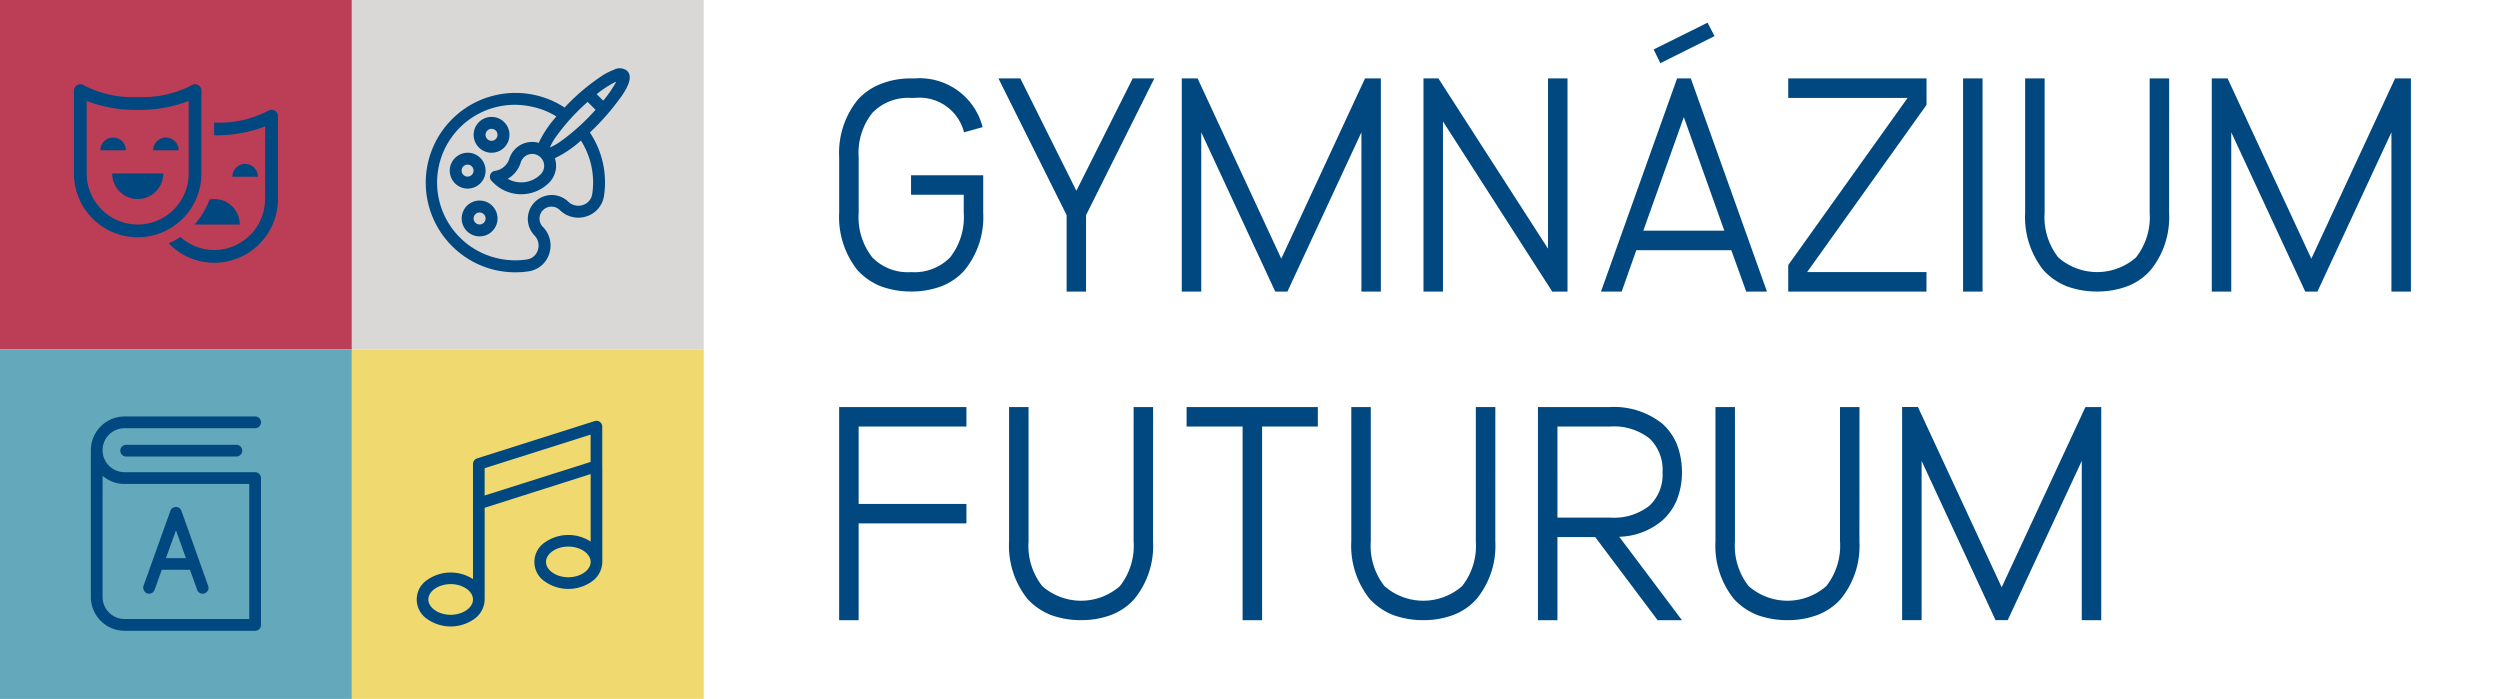 <svg xmlns="http://www.w3.org/2000/svg" xmlns:xlink="http://www.w3.org/1999/xlink" width="186" height="52" viewBox="0 0 186 52"><defs><clipPath id="clip-path"><rect id="Rectangle_1821" data-name="Rectangle 1821" width="179.371" height="52.357" fill="none"></rect></clipPath><clipPath id="clip-Gymnazium_Futurum_Logo_Modre_Modre"><rect width="186" height="52"></rect></clipPath></defs><g id="Gymnazium_Futurum_Logo_Modre_Modre" data-name="Gymnazium_Futurum_Logo_Modre/Modre" clip-path="url(#clip-Gymnazium_Futurum_Logo_Modre_Modre)"><g id="Group_3470" data-name="Group 3470" transform="translate(0 -0.178)"><rect id="Rectangle_1817" data-name="Rectangle 1817" width="26.178" height="26.178" fill="#bc3d56"></rect><rect id="Rectangle_1818" data-name="Rectangle 1818" width="26.179" height="26.178" transform="translate(26.178)" fill="#d9d8d7"></rect><rect id="Rectangle_1819" data-name="Rectangle 1819" width="26.178" height="26.178" transform="translate(0 26.178)" fill="#63a9bb"></rect><rect id="Rectangle_1820" data-name="Rectangle 1820" width="26.179" height="26.178" transform="translate(26.178 26.178)" fill="#f0d96f"></rect><g id="Group_3469" data-name="Group 3469"><g id="Group_3468" data-name="Group 3468" clip-path="url(#clip-path)"><path id="Path_7727" data-name="Path 7727" d="M21.95,29.29a.948.948,0,0,0-.948.948h1.9a.948.948,0,0,0-.948-.948" transform="translate(-13.536 -18.878)" fill="#00487f"></path><path id="Path_7728" data-name="Path 7728" d="M33,29.29a.948.948,0,0,0-.948.948h1.9A.948.948,0,0,0,33,29.29" transform="translate(-20.659 -18.878)" fill="#00487f"></path><path id="Path_7729" data-name="Path 7729" d="M49.576,34.816a.948.948,0,0,0-.948.948h1.9a.948.948,0,0,0-.948-.948" transform="translate(-31.341 -22.439)" fill="#00487f"></path><path id="Path_7730" data-name="Path 7730" d="M25.378,38.717a1.9,1.9,0,0,0,1.9-1.9H23.481a1.9,1.9,0,0,0,1.9,1.9" transform="translate(-15.134 -23.731)" fill="#00487f"></path><path id="Path_7731" data-name="Path 7731" d="M41.831,42.191a5.694,5.694,0,0,1-1.116,1.862h3.358a1.881,1.881,0,0,0-2.241-1.862" transform="translate(-26.241 -27.17)" fill="#00487f"></path><path id="Path_7732" data-name="Path 7732" d="M43.189,23.541a.477.477,0,0,0-.486.02,7.791,7.791,0,0,1-4.011.868v.951h0a10.09,10.09,0,0,0,3.794-.662v5.4A3.8,3.8,0,0,1,38.7,33.915a3.741,3.741,0,0,1-2.515-.97,5.7,5.7,0,0,1-.865.476,4.682,4.682,0,0,0,3.38,1.443,4.748,4.748,0,0,0,4.742-4.742V23.957a.474.474,0,0,0-.249-.416" transform="translate(-22.762 -15.136)" fill="#00487f"></path><path id="Path_7733" data-name="Path 7733" d="M24.962,24.785V18.62a.475.475,0,0,0-.736-.4,7.876,7.876,0,0,1-4.007.87,7.891,7.891,0,0,1-4.006-.87.474.474,0,0,0-.736.4v6.164a4.742,4.742,0,1,0,9.484,0M20.22,28.578a3.8,3.8,0,0,1-3.794-3.794v-5.4a10.09,10.09,0,0,0,3.794.662,10.1,10.1,0,0,0,3.794-.662v5.4a3.8,3.8,0,0,1-3.794,3.794" transform="translate(-9.976 -11.695)" fill="#00487f"></path><path id="Path_7734" data-name="Path 7734" d="M100.461,24.969a1.333,1.333,0,1,0,1.333,1.333,1.335,1.335,0,0,0-1.333-1.333m0,1.778a.445.445,0,1,1,.444-.444.445.445,0,0,1-.444.444" transform="translate(-63.889 -16.093)" fill="#00487f"></path><path id="Path_7735" data-name="Path 7735" d="M95.46,32.471A1.333,1.333,0,1,0,96.794,33.8a1.335,1.335,0,0,0-1.333-1.333m0,1.778A.445.445,0,1,1,95.9,33.8a.445.445,0,0,1-.444.444" transform="translate(-60.666 -20.928)" fill="#00487f"></path><path id="Path_7736" data-name="Path 7736" d="M97.96,42.474a1.333,1.333,0,1,0,1.333,1.333,1.335,1.335,0,0,0-1.333-1.333m0,1.778a.445.445,0,1,1,.444-.444.445.445,0,0,1-.444.444" transform="translate(-62.277 -27.375)" fill="#00487f"></path><path id="Path_7737" data-name="Path 7737" d="M103.662,16.917c.446-.654.9-1.463.443-1.919a.876.876,0,0,0-.962-.1,4.835,4.835,0,0,0-.978.508,15.561,15.561,0,0,0-2.718,2.316,6.676,6.676,0,1,0-5.123,12.1,6.911,6.911,0,0,0,1.468.159,6.66,6.66,0,0,0,.993-.074A1.894,1.894,0,0,0,98.3,28.612,1.959,1.959,0,0,0,97.83,26.6a.889.889,0,0,1,1.257-1.257,1.956,1.956,0,0,0,2,.473,1.894,1.894,0,0,0,1.293-1.519,6.686,6.686,0,0,0-1.051-4.718,18.033,18.033,0,0,0,2.328-2.665m-.361-1.129a8.314,8.314,0,0,1-.974,1.425l-.485-.485a7.77,7.77,0,0,1,1.459-.94m-1.795,8.38a1,1,0,0,1-.691.807,1.074,1.074,0,0,1-1.1-.257A1.778,1.778,0,0,0,97.2,27.232a1.077,1.077,0,0,1,.257,1.1,1,1,0,0,1-.807.693,5.906,5.906,0,0,1-2.14-.075,5.782,5.782,0,0,1,2.4-11.312,5.677,5.677,0,0,1,1.931.749,8.021,8.021,0,0,0-1.317,1.962,1.778,1.778,0,0,0-2.193,1.2,1.313,1.313,0,0,1-1.069.885.444.444,0,0,0-.243.753l.126.126a2.933,2.933,0,0,0,4.149,0,1.78,1.78,0,0,0,.429-1.82,8.254,8.254,0,0,0,1.941-1.314,5.807,5.807,0,0,1,.84,3.984M97.668,22.69a2.047,2.047,0,0,1-2.451.336,2.13,2.13,0,0,0,.97-1.218.889.889,0,1,1,1.481.883m1.5-2.462a4.335,4.335,0,0,1-.815.466,4.326,4.326,0,0,1,.465-.815,15.505,15.505,0,0,1,2.343-2.578l.589.589a15.885,15.885,0,0,1-2.583,2.339" transform="translate(-57.442 -9.543)" fill="#00487f"></path><path id="Path_7738" data-name="Path 7738" d="M31.234,91.809H21.523a1.635,1.635,0,1,1,0-3.271h9.714a.437.437,0,0,0,0-.874H21.523a2.513,2.513,0,0,0-2.509,2.509V101.1a2.513,2.513,0,0,0,2.509,2.509h9.714a.436.436,0,0,0,.437-.437V92.245a.441.441,0,0,0-.44-.437M30.8,102.734H21.523a1.638,1.638,0,0,1-1.636-1.636V92.078a2.5,2.5,0,0,0,1.636.608H30.8Z" transform="translate(-12.255 -56.501)" fill="#00487f"></path><path id="Path_7739" data-name="Path 7739" d="M25.668,93.6a.437.437,0,1,0,0,.873h8.2a.437.437,0,0,0,0-.873Z" transform="translate(-16.262 -60.329)" fill="#00487f"></path><path id="Path_7740" data-name="Path 7740" d="M30.251,113.017a.472.472,0,0,0,.148.026.434.434,0,0,0,.411-.289l.532-1.488H33.39l.053,0,.532,1.491a.438.438,0,0,0,.411.289.47.47,0,0,0,.148-.026.436.436,0,0,0,.263-.558l-1.99-5.58-.017-.039-.01-.02-.01-.02-.013-.023-.01-.013-.016-.02-.013-.013-.016-.017-.016-.016-.013-.013-.02-.016-.013-.01-.02-.013-.02-.01-.02-.01-.039-.016h0l-.039-.01-.016,0-.026-.007-.02,0-.023,0h-.043l-.023,0-.02,0-.026.007-.016,0-.036.01h0l-.039.016-.02.01-.02.01-.023.013-.013.01-.02.016-.013.013-.016.016-.016.017-.013.013-.016.02-.01.013-.013.02-.01.02-.01.02-.017.039-2,5.58a.452.452,0,0,0,.272.561m2.145-4.693.739,2.069H31.653Z" transform="translate(-19.308 -68.695)" fill="#00487f"></path><path id="Path_7741" data-name="Path 7741" d="M101.018,91.936V89a.433.433,0,0,0-.564-.413L91.7,91.365a.434.434,0,0,0-.3.413v8.565a3.048,3.048,0,0,0-3.4.058,1.748,1.748,0,0,0,0,2.918,3.038,3.038,0,0,0,3.483,0,1.821,1.821,0,0,0,.786-1.459V95.037l7.885-2.508v5.022a3.048,3.048,0,0,0-3.4.058,1.748,1.748,0,0,0,0,2.918,3.038,3.038,0,0,0,3.482,0,1.82,1.82,0,0,0,.786-1.459V91.936ZM89.74,103c-.9,0-1.661-.523-1.661-1.141s.76-1.142,1.661-1.142,1.661.523,1.661,1.142S90.641,103,89.74,103m2.527-8.876V92.093l7.885-2.5v2.033Zm6.227,6.083c-.9,0-1.661-.523-1.661-1.141s.76-1.142,1.661-1.142,1.661.523,1.661,1.142-.763,1.141-1.661,1.141" transform="translate(-56.21 -57.081)" fill="#00487f"></path><path id="Path_7742" data-name="Path 7742" d="M292.569,25.26V9.4h-1.178l-6.23,13.411L278.931,9.4h-1.177V25.26h1.45V13.411l5.505,11.848h.906l5.505-11.848V25.26ZM274.583,9.4h-1.45v9.991a4.841,4.841,0,0,1-1.019,3.33,4.38,4.38,0,0,1-5.777,0,4.838,4.838,0,0,1-1.019-3.33V9.4h-1.45v9.991a6.336,6.336,0,0,0,1.382,4.3,4.777,4.777,0,0,0,1.722,1.178,6.475,6.475,0,0,0,2.243.385,6.3,6.3,0,0,0,2.242-.385,4.409,4.409,0,0,0,1.721-1.178,6.229,6.229,0,0,0,1.4-4.3ZM260.7,9.4h-1.45V25.26h1.45Zm-4.168,1.971V9.4H246.243v1.45h8.881l-8.881,12.437V25.26h10.285V23.81h-8.88ZM235.46,20.729l3.014-8.45,3.013,8.45Zm9.2,4.531L238.994,9.4h-1.02L232.311,25.26h1.54l1.088-3.081h7.068l1.11,3.081Zm-3.9-19.007-.521-1-4.01,1.993.5,1.02ZM229.82,25.26V9.4h-1.45V22.065L220.215,9.4h-1.11V25.26h1.45V12.6l8.133,12.664Zm-13.887,0V9.4h-1.178l-6.229,13.411L202.3,9.4h-1.178V25.26h1.45V13.411l5.505,11.848h.905l5.505-11.848V25.26ZM194,19.573,199.08,9.4h-1.608l-4.192,8.359L189.112,9.4h-1.631l5.074,10.172V25.26H194ZM180.98,9.4a5.985,5.985,0,0,0-2.243.408,4.5,4.5,0,0,0-1.722,1.178,6.274,6.274,0,0,0-1.382,4.282v4.123a6.336,6.336,0,0,0,1.382,4.3,4.782,4.782,0,0,0,1.722,1.178,6.48,6.48,0,0,0,2.243.385,6.3,6.3,0,0,0,2.243-.385,4.415,4.415,0,0,0,1.721-1.178,6.233,6.233,0,0,0,1.405-4.3V16.606H180.98v1.45H184.9v1.337a4.838,4.838,0,0,1-1.02,3.33,3.725,3.725,0,0,1-2.9,1.087,3.674,3.674,0,0,1-2.877-1.087,4.84,4.84,0,0,1-1.019-3.33V15.269a4.777,4.777,0,0,1,1.019-3.307,3.686,3.686,0,0,1,2.877-1.11h.272a3.415,3.415,0,0,1,3.67,2.559l1.382-.385A4.833,4.833,0,0,0,181.251,9.4Z" transform="translate(-113.198 -3.388)" fill="#00487f"></path><path id="Path_7743" data-name="Path 7743" d="M269.531,101.551V85.693h-1.178L262.123,99.1l-6.23-13.411h-1.177v15.858h1.45V89.7l5.5,11.848h.906L268.081,89.7v11.848ZM251.544,85.693h-1.45v9.991a4.842,4.842,0,0,1-1.02,3.33,4.38,4.38,0,0,1-5.777,0,4.841,4.841,0,0,1-1.019-3.33V85.693h-1.45v9.991a6.336,6.336,0,0,0,1.382,4.3,4.768,4.768,0,0,0,1.722,1.178,6.478,6.478,0,0,0,2.243.385,6.294,6.294,0,0,0,2.242-.385,4.405,4.405,0,0,0,1.722-1.178,6.23,6.23,0,0,0,1.4-4.3Zm-22.472,1.45h3.9a4.278,4.278,0,0,1,2.945.883,3.208,3.208,0,0,1,.974,2.514,3.157,3.157,0,0,1-.974,2.492,4.276,4.276,0,0,1-2.945.884h-3.9Zm-1.45-1.45v15.858h1.45V95.366h2.809l4.644,6.184h1.812l-4.667-6.207a5.151,5.151,0,0,0,3.217-1.223,4.231,4.231,0,0,0,1.087-1.563,5.61,5.61,0,0,0,.363-2.016,5.834,5.834,0,0,0-.363-2.039,4.23,4.23,0,0,0-1.087-1.563,5.768,5.768,0,0,0-3.919-1.246Zm-3.171,0H223v9.991a4.841,4.841,0,0,1-1.02,3.33,4.38,4.38,0,0,1-5.777,0,4.841,4.841,0,0,1-1.019-3.33V85.693h-1.45v9.991a6.336,6.336,0,0,0,1.381,4.3,4.771,4.771,0,0,0,1.722,1.178,6.478,6.478,0,0,0,2.243.385,6.291,6.291,0,0,0,2.242-.385,4.405,4.405,0,0,0,1.722-1.178,6.23,6.23,0,0,0,1.405-4.3Zm-13.207,1.45v-1.45H201.48v1.45h4.168v14.408h1.45V87.143Zm-12.255-1.45h-1.45v9.991a4.841,4.841,0,0,1-1.02,3.33,4.38,4.38,0,0,1-5.777,0,4.841,4.841,0,0,1-1.019-3.33V85.693h-1.45v9.991a6.336,6.336,0,0,0,1.382,4.3,4.768,4.768,0,0,0,1.722,1.178,6.478,6.478,0,0,0,2.243.385,6.294,6.294,0,0,0,2.242-.385,4.405,4.405,0,0,0,1.722-1.178,6.23,6.23,0,0,0,1.4-4.3ZM185.1,87.143v-1.45h-9.469v15.858h1.45v-7.2H185.1V92.9h-8.019V87.143Z" transform="translate(-113.198 -55.23)" fill="#00487f"></path></g></g></g></g></svg>